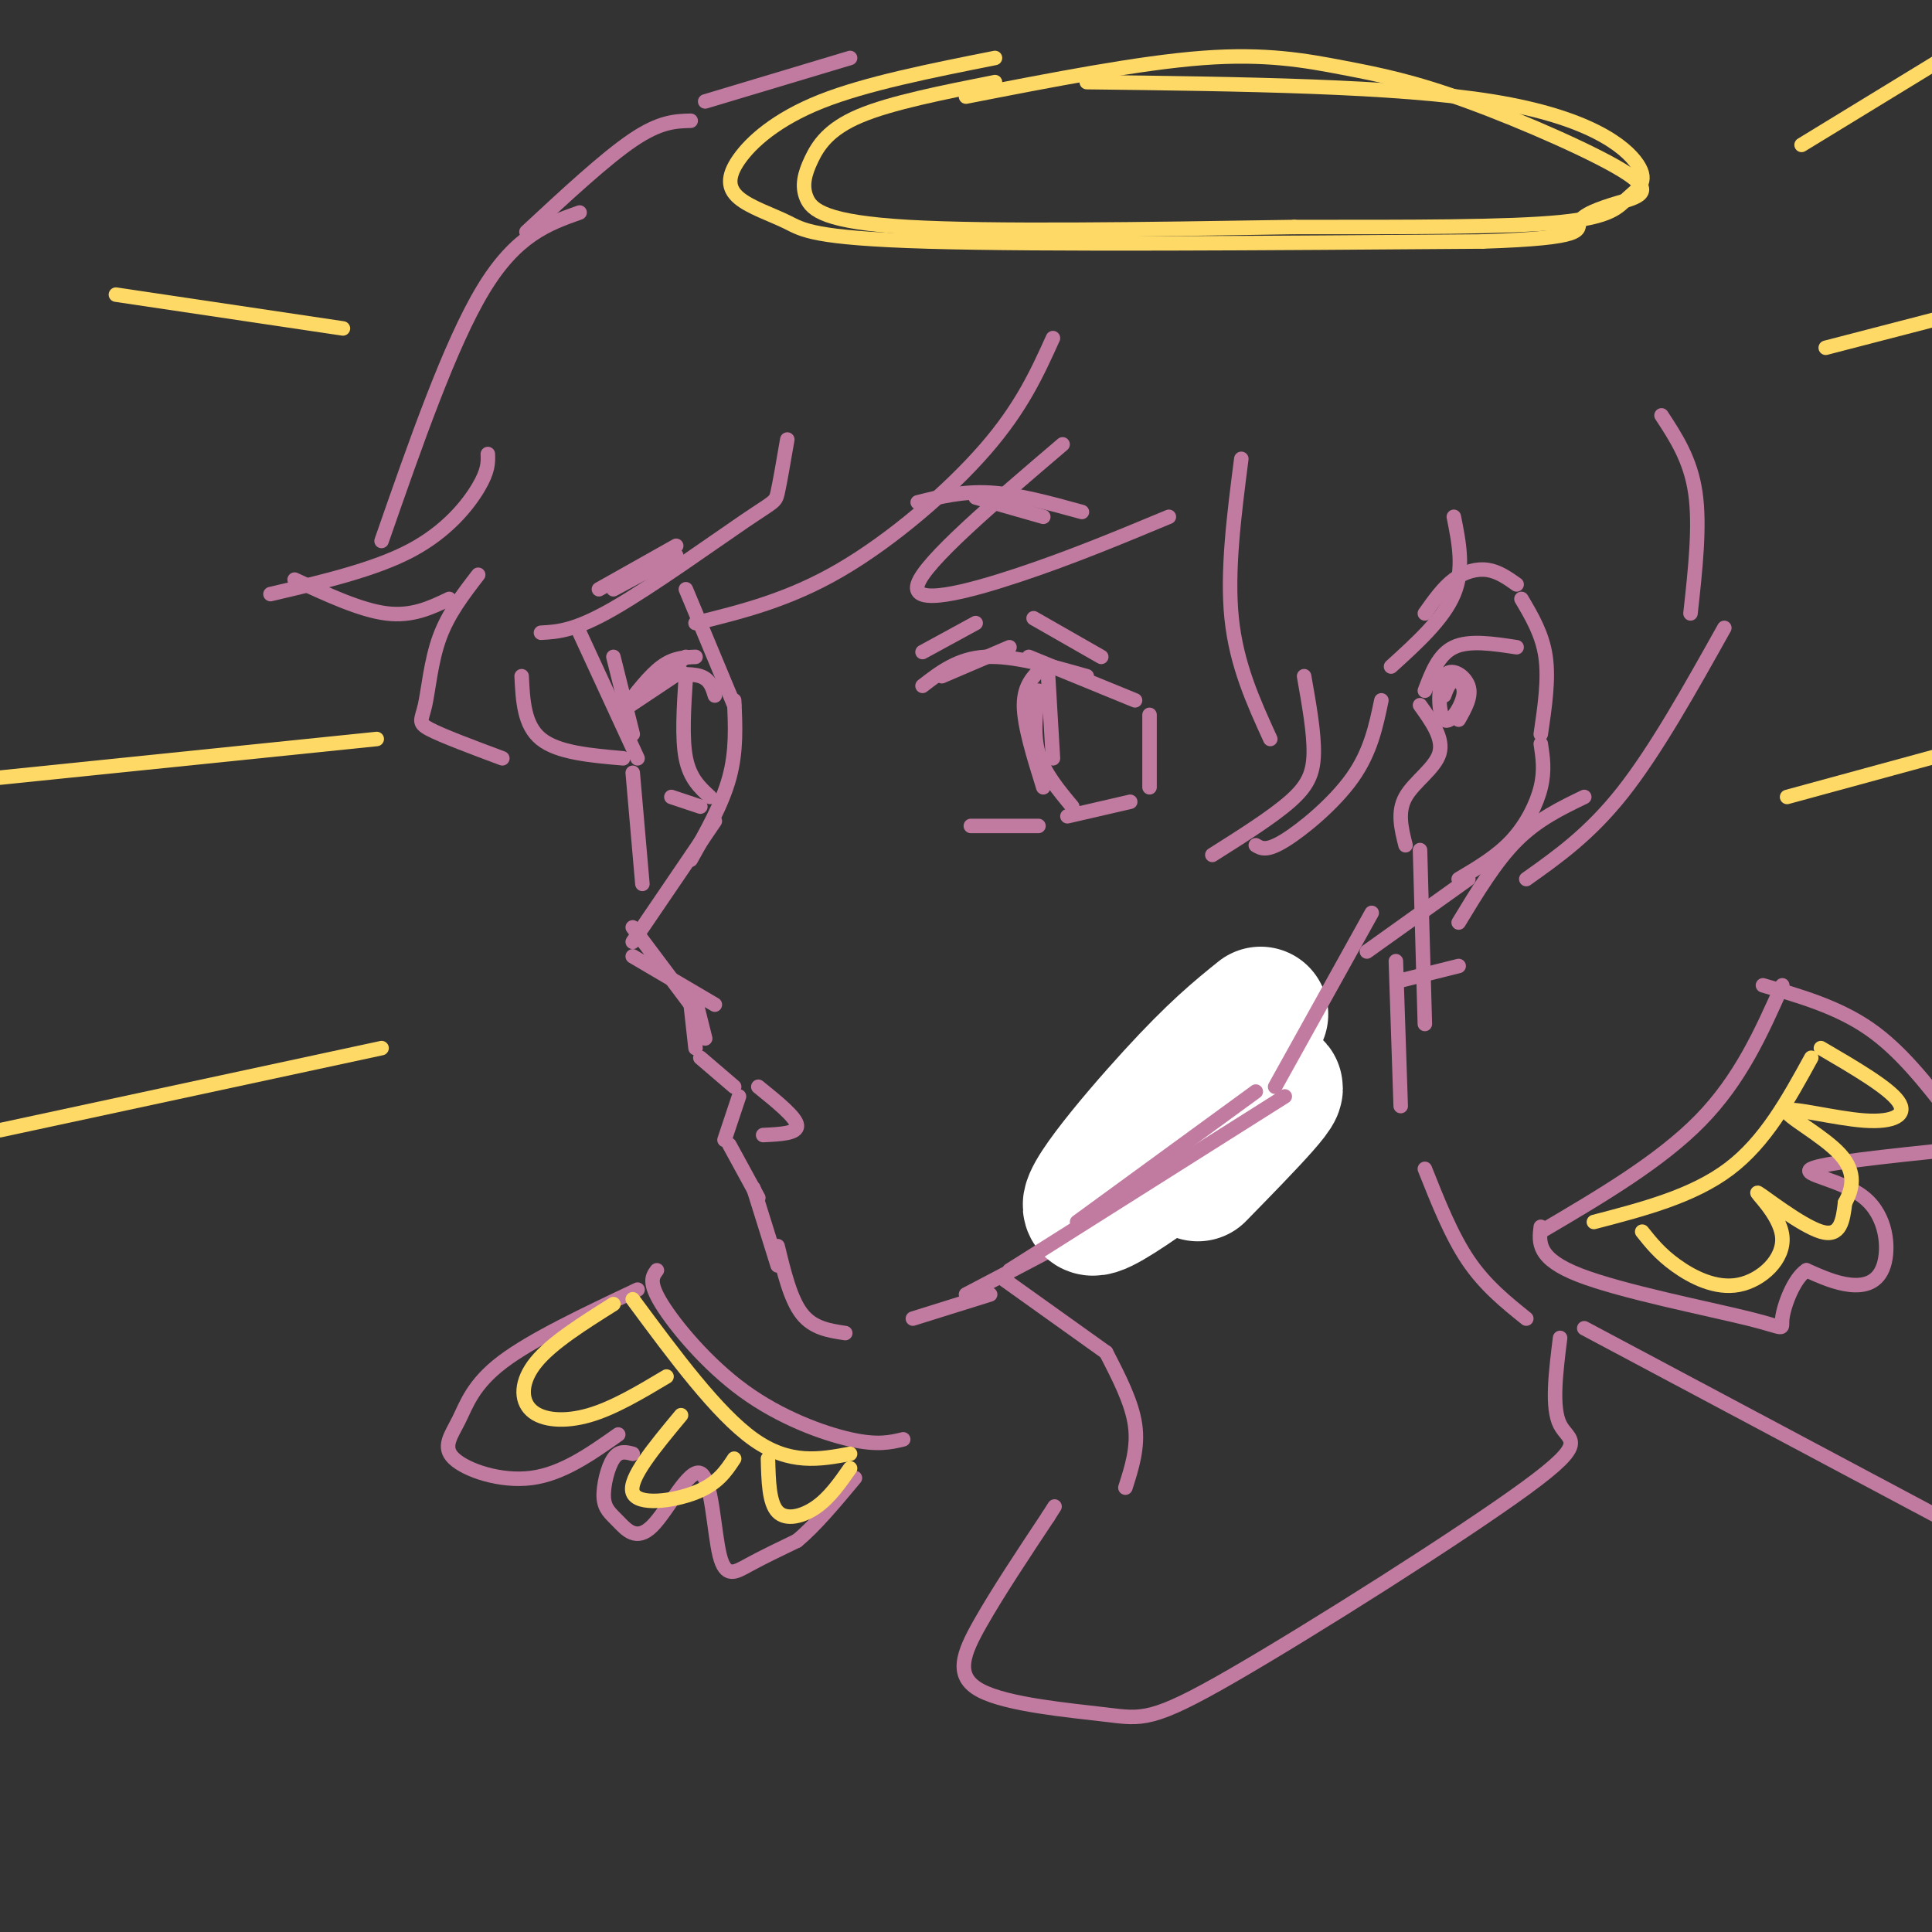 <svg viewBox='0 0 400 400' version='1.1' xmlns='http://www.w3.org/2000/svg' xmlns:xlink='http://www.w3.org/1999/xlink'><rect x="0" y="0" width="400" height="400" fill="#333333" stroke="none"/><g fill='none' stroke='rgb(194,123,160)' stroke-width='3' stroke-linecap='round' stroke-linejoin='round'><path d='M142,122c0.000,0.000 10.000,24.000 10,24'/><path d='M152,145c0.250,5.250 0.500,10.500 -1,16c-1.500,5.500 -4.750,11.250 -8,17'/><path d='M148,170c0.000,0.000 -17.000,25.000 -17,25'/><path d='M131,192c0.000,0.000 12.000,16.000 12,16'/><path d='M131,198c0.000,0.000 17.000,10.000 17,10'/><path d='M144,207c0.000,0.000 2.000,8.000 2,8'/><path d='M143,208c0.000,0.000 1.000,9.000 1,9'/><path d='M145,219c0.000,0.000 7.000,6.000 7,6'/><path d='M157,225c3.917,3.167 7.833,6.333 8,8c0.167,1.667 -3.417,1.833 -7,2'/><path d='M153,227c0.000,0.000 -3.000,9.000 -3,9'/><path d='M151,237c0.000,0.000 6.000,11.000 6,11'/><path d='M156,246c0.000,0.000 5.000,16.000 5,16'/><path d='M161,258c1.333,5.500 2.667,11.000 5,14c2.333,3.000 5.667,3.500 9,4'/><path d='M189,273c0.000,0.000 16.000,-5.000 16,-5'/><path d='M200,268c0.000,0.000 40.000,-21.000 40,-21'/><path d='M242,243c0.000,0.000 14.000,-25.000 14,-25'/><path d='M127,136c0.000,0.000 4.000,16.000 4,16'/><path d='M120,131c0.000,0.000 12.000,26.000 12,26'/><path d='M131,160c0.000,0.000 2.000,23.000 2,23'/><path d='M133,143c0.000,0.000 9.000,-7.000 9,-7'/><path d='M141,139c0.000,0.000 -12.000,8.000 -12,8'/><path d='M129,147c2.750,-3.583 5.500,-7.167 8,-9c2.500,-1.833 4.750,-1.917 7,-2'/><path d='M136,140c3.500,-0.333 7.000,-0.667 9,0c2.000,0.667 2.500,2.333 3,4'/><path d='M142,140c-0.417,6.417 -0.833,12.833 0,17c0.833,4.167 2.917,6.083 5,8'/><path d='M195,140c0.000,0.000 14.000,-6.000 14,-6'/><path d='M191,142c3.667,-2.833 7.333,-5.667 13,-6c5.667,-0.333 13.333,1.833 21,4'/><path d='M213,136c0.000,0.000 22.000,9.000 22,9'/><path d='M217,140c0.000,0.000 1.000,17.000 1,17'/><path d='M215,143c-0.583,4.500 -1.167,9.000 0,13c1.167,4.000 4.083,7.500 7,11'/><path d='M238,148c0.000,0.000 0.000,15.000 0,15'/><path d='M216,138c-2.000,1.917 -4.000,3.833 -4,8c0.000,4.167 2.000,10.583 4,17'/><path d='M191,135c0.000,0.000 11.000,-6.000 11,-6'/><path d='M214,128c0.000,0.000 14.000,8.000 14,8'/><path d='M201,171c0.000,0.000 14.000,0.000 14,0'/><path d='M221,169c0.000,0.000 13.000,-3.000 13,-3'/><path d='M139,165c0.000,0.000 6.000,2.000 6,2'/><path d='M202,103c0.000,0.000 14.000,4.000 14,4'/><path d='M190,104c4.667,-1.167 9.333,-2.333 15,-2c5.667,0.333 12.333,2.167 19,4'/><path d='M124,122c0.000,0.000 16.000,-9.000 16,-9'/><path d='M140,115c0.000,0.000 -13.000,7.000 -13,7'/></g>
<g fill='none' stroke='rgb(255,255,255)' stroke-width='28' stroke-linecap='round' stroke-linejoin='round'><path d='M261,210c-4.673,3.768 -9.345,7.536 -18,17c-8.655,9.464 -21.292,24.625 -16,23c5.292,-1.625 28.512,-20.036 35,-24c6.488,-3.964 -3.756,6.518 -14,17'/></g>
<g fill='none' stroke='rgb(194,123,160)' stroke-width='3' stroke-linecap='round' stroke-linejoin='round'><path d='M209,263c0.000,0.000 57.000,-36.000 57,-36'/><path d='M223,253c0.000,0.000 37.000,-27.000 37,-27'/><path d='M264,225c0.000,0.000 20.000,-36.000 20,-36'/><path d='M295,127c1.889,-2.667 3.778,-5.333 6,-7c2.222,-1.667 4.778,-2.333 7,-2c2.222,0.333 4.111,1.667 6,3'/><path d='M315,124c2.167,3.667 4.333,7.333 5,12c0.667,4.667 -0.167,10.333 -1,16'/><path d='M319,154c0.422,2.756 0.844,5.511 0,9c-0.844,3.489 -2.956,7.711 -6,11c-3.044,3.289 -7.022,5.644 -11,8'/><path d='M304,182c0.000,0.000 -21.000,15.000 -21,15'/><path d='M314,134c-4.917,-0.750 -9.833,-1.500 -13,0c-3.167,1.500 -4.583,5.250 -6,9'/><path d='M294,146c2.467,3.444 4.933,6.889 4,10c-0.933,3.111 -5.267,5.889 -7,9c-1.733,3.111 -0.867,6.556 0,10'/><path d='M299,144c0.509,-1.382 1.018,-2.763 2,-3c0.982,-0.237 2.437,0.671 2,3c-0.437,2.329 -2.767,6.078 -4,5c-1.233,-1.078 -1.371,-6.982 0,-9c1.371,-2.018 4.249,-0.148 5,2c0.751,2.148 -0.624,4.574 -2,7'/><path d='M294,176c0.000,0.000 1.000,36.000 1,36'/><path d='M290,203c0.000,0.000 12.000,-3.000 12,-3'/><path d='M218,70c-3.244,7.178 -6.489,14.356 -14,23c-7.511,8.644 -19.289,18.756 -30,25c-10.711,6.244 -20.356,8.622 -30,11'/><path d='M163,91c-0.768,4.476 -1.536,8.952 -2,11c-0.464,2.048 -0.625,1.667 -7,6c-6.375,4.333 -18.964,13.381 -27,18c-8.036,4.619 -11.518,4.810 -15,5'/><path d='M220,92c-14.311,12.200 -28.622,24.400 -30,29c-1.378,4.600 10.178,1.600 21,-2c10.822,-3.600 20.911,-7.800 31,-12'/><path d='M257,95c-1.500,11.667 -3.000,23.333 -2,33c1.000,9.667 4.500,17.333 8,25'/><path d='M270,140c1.044,5.889 2.089,11.778 2,16c-0.089,4.222 -1.311,6.778 -5,10c-3.689,3.222 -9.844,7.111 -16,11'/><path d='M260,175c1.111,0.667 2.222,1.333 6,-1c3.778,-2.333 10.222,-7.667 14,-13c3.778,-5.333 4.889,-10.667 6,-16'/><path d='M288,138c5.417,-4.917 10.833,-9.833 13,-15c2.167,-5.167 1.083,-10.583 0,-16'/><path d='M120,44c-6.583,2.333 -13.167,4.667 -20,16c-6.833,11.333 -13.917,31.667 -21,52'/><path d='M101,94c0.067,1.711 0.133,3.422 -2,7c-2.133,3.578 -6.467,9.022 -14,13c-7.533,3.978 -18.267,6.489 -29,9'/><path d='M61,120c6.833,3.167 13.667,6.333 19,7c5.333,0.667 9.167,-1.167 13,-3'/><path d='M99,119c-3.101,4.024 -6.202,8.048 -8,13c-1.798,4.952 -2.292,10.833 -3,14c-0.708,3.167 -1.631,3.619 1,5c2.631,1.381 8.815,3.690 15,6'/><path d='M108,140c0.250,5.083 0.500,10.167 4,13c3.500,2.833 10.250,3.417 17,4'/><path d='M344,86c3.000,4.583 6.000,9.167 7,16c1.000,6.833 0.000,15.917 -1,25'/><path d='M357,130c-7.083,12.667 -14.167,25.333 -21,34c-6.833,8.667 -13.417,13.333 -20,18'/><path d='M328,165c-4.833,2.333 -9.667,4.667 -14,9c-4.333,4.333 -8.167,10.667 -12,17'/><path d='M109,48c8.167,-7.583 16.333,-15.167 22,-19c5.667,-3.833 8.833,-3.917 12,-4'/><path d='M146,21c0.000,0.000 30.000,-9.000 30,-9'/><path d='M208,265c0.000,0.000 21.000,15.000 21,15'/><path d='M229,280c2.667,5.167 5.333,10.333 6,15c0.667,4.667 -0.667,8.833 -2,13'/><path d='M289,199c0.000,0.000 1.000,30.000 1,30'/><path d='M295,242c2.750,6.917 5.500,13.833 9,19c3.500,5.167 7.750,8.583 12,12'/><path d='M319,255c12.333,-7.250 24.667,-14.500 33,-23c8.333,-8.500 12.667,-18.250 17,-28'/><path d='M365,204c7.750,2.250 15.500,4.500 22,9c6.500,4.500 11.750,11.250 17,18'/><path d='M404,238c-13.340,1.399 -26.679,2.797 -29,4c-2.321,1.203 6.378,2.209 11,6c4.622,3.791 5.167,10.367 4,14c-1.167,3.633 -4.048,4.324 -7,4c-2.952,-0.324 -5.976,-1.662 -9,-3'/><path d='M374,263c-2.633,1.689 -4.716,7.411 -5,10c-0.284,2.589 1.231,2.043 -7,0c-8.231,-2.043 -26.209,-5.584 -35,-9c-8.791,-3.416 -8.396,-6.708 -8,-10'/><path d='M187,298c-2.661,0.637 -5.321,1.274 -11,0c-5.679,-1.274 -14.375,-4.458 -22,-10c-7.625,-5.542 -14.179,-13.440 -17,-18c-2.821,-4.560 -1.911,-5.780 -1,-7'/><path d='M132,267c-10.944,5.177 -21.888,10.354 -28,15c-6.112,4.646 -7.391,8.761 -9,12c-1.609,3.239 -3.549,5.603 -1,8c2.549,2.397 9.585,4.828 16,4c6.415,-0.828 12.207,-4.914 18,-9'/><path d='M131,301c-1.410,-0.373 -2.820,-0.746 -4,1c-1.180,1.746 -2.131,5.612 -2,8c0.131,2.388 1.342,3.298 3,5c1.658,1.702 3.762,4.196 7,1c3.238,-3.196 7.610,-12.084 10,-11c2.390,1.084 2.797,12.138 4,17c1.203,4.862 3.201,3.532 6,2c2.799,-1.532 6.400,-3.266 10,-5'/><path d='M165,319c3.667,-3.000 7.833,-8.000 12,-13'/></g>
<g fill='none' stroke='rgb(255,217,102)' stroke-width='3' stroke-linecap='round' stroke-linejoin='round'><path d='M206,12c-13.359,2.656 -26.717,5.311 -36,9c-9.283,3.689 -14.490,8.411 -17,12c-2.510,3.589 -2.322,6.044 0,8c2.322,1.956 6.779,3.411 10,5c3.221,1.589 5.206,3.311 29,4c23.794,0.689 69.397,0.344 115,0'/><path d='M307,50c21.987,-0.703 19.454,-2.459 20,-4c0.546,-1.541 4.171,-2.867 8,-4c3.829,-1.133 7.863,-2.071 2,-6c-5.863,-3.929 -21.623,-10.847 -33,-15c-11.377,-4.153 -18.371,-5.541 -26,-7c-7.629,-1.459 -15.894,-2.988 -29,-2c-13.106,0.988 -31.053,4.494 -49,8'/><path d='M206,17c-10.772,2.134 -21.544,4.268 -28,7c-6.456,2.732 -8.596,6.062 -10,9c-1.404,2.938 -2.070,5.483 -1,8c1.070,2.517 3.877,5.005 21,6c17.123,0.995 48.561,0.498 80,0'/><path d='M268,47c24.073,0.015 44.254,0.054 55,-1c10.746,-1.054 12.056,-3.200 14,-5c1.944,-1.800 4.524,-3.254 2,-7c-2.524,-3.746 -10.150,-9.785 -30,-13c-19.850,-3.215 -51.925,-3.608 -84,-4'/><path d='M131,269c8.750,11.833 17.500,23.667 25,29c7.500,5.333 13.750,4.167 20,3'/><path d='M127,270c-6.387,4.018 -12.774,8.036 -16,12c-3.226,3.964 -3.292,7.875 -1,10c2.292,2.125 6.940,2.464 12,1c5.060,-1.464 10.530,-4.732 16,-8'/><path d='M141,293c-5.489,6.600 -10.978,13.200 -10,16c0.978,2.800 8.422,1.800 13,0c4.578,-1.800 6.289,-4.400 8,-7'/><path d='M159,302c0.111,4.578 0.222,9.156 2,11c1.778,1.844 5.222,0.956 8,-1c2.778,-1.956 4.889,-4.978 7,-8'/><path d='M375,219c-4.750,8.667 -9.500,17.333 -17,23c-7.500,5.667 -17.750,8.333 -28,11'/><path d='M340,255c1.826,2.295 3.651,4.590 7,7c3.349,2.410 8.221,4.936 13,4c4.779,-0.936 9.467,-5.333 9,-10c-0.467,-4.667 -6.087,-9.603 -5,-9c1.087,0.603 8.882,6.744 13,8c4.118,1.256 4.559,-2.372 5,-6'/><path d='M382,249c1.431,-2.607 2.508,-6.124 -1,-10c-3.508,-3.876 -11.600,-8.111 -11,-9c0.600,-0.889 9.892,1.568 16,2c6.108,0.432 9.031,-1.162 7,-4c-2.031,-2.838 -9.015,-6.919 -16,-11'/><path d='M0,161c0.000,0.000 78.000,-8.000 78,-8'/><path d='M0,234c0.000,0.000 79.000,-17.000 79,-17'/><path d='M24,61c0.000,0.000 47.000,7.000 47,7'/><path d='M370,165c0.000,0.000 44.000,-12.000 44,-12'/><path d='M378,72c0.000,0.000 27.000,-7.000 27,-7'/><path d='M373,30c0.000,0.000 36.000,-22.000 36,-22'/></g>
<g fill='none' stroke='rgb(194,123,160)' stroke-width='3' stroke-linecap='round' stroke-linejoin='round'><path d='M323,277c-0.902,7.248 -1.804,14.497 0,18c1.804,3.503 6.313,3.261 -7,13c-13.313,9.739 -44.449,29.461 -61,39c-16.551,9.539 -18.519,8.897 -26,8c-7.481,-0.897 -20.476,-2.049 -26,-5c-5.524,-2.951 -3.578,-7.700 0,-14c3.578,-6.300 8.789,-14.150 14,-22'/><path d='M217,314c2.333,-3.667 1.167,-1.833 0,0'/><path d='M328,275c0.000,0.000 77.000,41.000 77,41'/></g>
</svg>